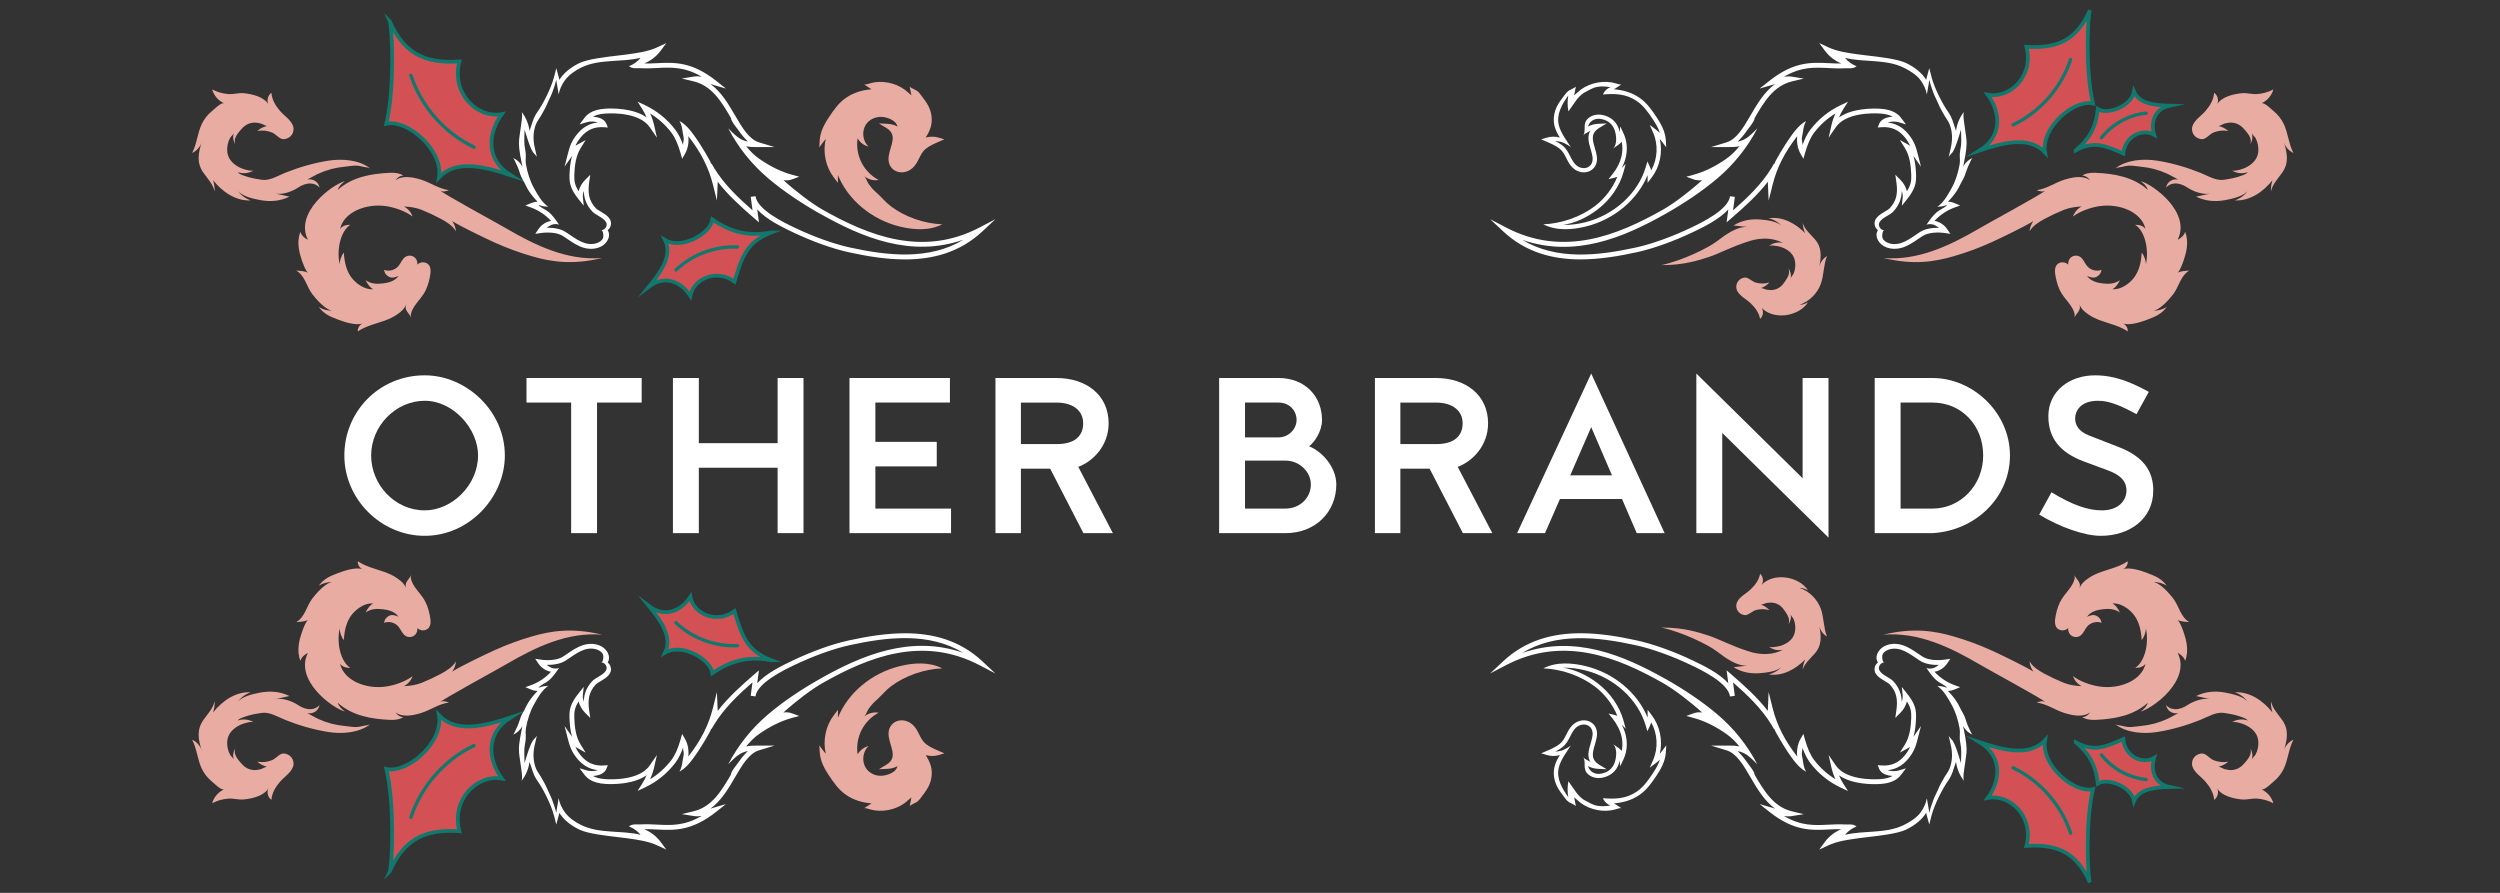 <?xml version="1.0" encoding="UTF-8"?>
<svg id="a" data-name="レイヤー 1" xmlns="http://www.w3.org/2000/svg" viewBox="0 0 336 120">
  <rect x="0" y="0" width="336" height="120" fill="#333333" stroke="none"/>
  <g>
    <path d="M67.851,61.214c0,5.609-4.77,10.8-10.77,10.8-5.85,0-10.8-4.891-10.8-10.8,0-5.88,4.65-10.77,10.8-10.77,5.58,0,10.77,4.77,10.77,10.77ZM49.882,61.214c0,3.93,3.18,7.38,7.199,7.38,3.689,0,7.17-3.42,7.17-7.38,0-3.6-3.33-7.35-7.17-7.35-3.87,0-7.199,3.359-7.199,7.35Z" fill="#fff" stroke-width="0"/>
    <path d="M80.241,54.104v17.549h-3.48v-17.549h-6v-3.301h15.479v3.301h-5.999Z" fill="#fff" stroke-width="0"/>
    <path d="M104.511,71.653v-8.79h-10.59v8.79h-3.48v-20.85h3.48v8.76h10.59v-8.76h3.479v20.85h-3.479Z" fill="#fff" stroke-width="0"/>
    <path d="M117.65,54.104v5.279h8.25v3.3h-8.25v5.67h10.17v3.3h-13.649v-20.85h13.499v3.301h-10.02Z" fill="#fff" stroke-width="0"/>
    <path d="M141.98,50.804c4.05,0,7.02,2.311,7.02,6.09,0,2.94-2.01,5.07-4.08,5.851l4.65,8.909h-3.96l-4.47-8.67h-3.93v8.67h-3.42v-20.85h8.189ZM137.211,59.684h4.859c2.28,0,3.51-1.02,3.51-2.79,0-1.649-1.29-2.789-3.6-2.789h-4.77v5.579Z" fill="#fff" stroke-width="0"/>
    <path d="M171.83,50.804c3.6,0,5.85,2.49,5.85,5.641,0,1.56-1.05,3.029-1.74,3.539,1.65.63,3.66,2.73,3.66,5.13,0,3.601-2.7,6.54-6.84,6.54h-8.909v-20.85h7.979ZM167.33,58.784h4.5c1.41,0,2.43-1.17,2.43-2.34s-.87-2.34-2.43-2.34h-4.5v4.68ZM167.33,68.354h5.43c1.98,0,3.42-1.47,3.42-3.24,0-1.68-1.5-3.21-3.42-3.21h-5.43v6.45Z" fill="#fff" stroke-width="0"/>
    <path d="M192.979,50.804c4.05,0,7.02,2.311,7.02,6.09,0,2.94-2.01,5.07-4.08,5.851l4.65,8.909h-3.96l-4.47-8.67h-3.93v8.67h-3.42v-20.85h8.189ZM188.21,59.684h4.859c2.28,0,3.51-1.02,3.51-2.79,0-1.649-1.29-2.789-3.6-2.789h-4.77v5.579Z" fill="#fff" stroke-width="0"/>
    <path d="M209.659,67.063l-2.01,4.59h-3.75l9.96-21.449,9.869,21.449h-3.75l-1.979-4.59h-8.34ZM213.859,57.404l-2.82,6.479h5.609l-2.789-6.479Z" fill="#fff" stroke-width="0"/>
    <path d="M242.269,50.804h3.48v21.449l-14.279-14.069v13.47h-3.48v-21.449l14.279,14.069v-13.47Z" fill="#fff" stroke-width="0"/>
    <path d="M259.729,50.804c5.399,0,10.409,4.62,10.409,10.41,0,5.64-4.62,10.109-10.409,10.439h-7.77v-20.85h7.77ZM255.439,68.354h4.29c3.75,0,6.81-3.12,6.81-7.14,0-4.08-2.94-7.109-6.81-7.109h-4.29v14.249Z" fill="#fff" stroke-width="0"/>
    <path d="M280.159,62.054c-3.181-1.17-4.86-3.06-4.86-6.12,0-3.359,2.82-5.489,6.27-5.489,2.67,0,4.86.93,7.23,2.22l-1.65,3c-2.37-1.29-3.779-1.8-5.189-1.8-2.46,0-3.061,1.5-3.061,2.37,0,.869.45,1.739,1.83,2.279l4.08,1.59c3.24,1.26,4.59,3.18,4.59,5.82,0,3.81-3.18,6.09-7.05,6.09-2.189,0-5.46-1.141-8.279-2.851l1.649-3c2.82,1.71,4.89,2.431,6.78,2.431,2.189,0,3.3-1.29,3.3-2.67,0-1.41-1.05-2.16-2.4-2.67l-3.239-1.2Z" fill="#fff" stroke-width="0"/>
  </g>
  <g>
    <g>
      <g>
        <g>
          <path d="M103.662,31.245c-3.361,1.295-3.959,3.349-4.947,6.597-2.414-1.751-5.501-.389-5.931,1.926-1.183-1.811-3.353-2.918-5.565-1.241,1.65-2.026,3.174-4.2,2.167-6.263,2.206,1.305,6.093-.823,6.36-2.768,2.788,1.901,5.102,2.23,7.915,1.749Z" fill="#d35054" stroke="#10786d" stroke-miterlimit="10" stroke-width=".5"/>
          <path d="M99.104,33.201c-3.016-.135-6.069,1.005-8.258,3.084" fill="none" stroke="#10786d" stroke-linecap="round" stroke-linejoin="round" stroke-width=".45"/>
        </g>
        <g>
          <path d="M52.383,2.866c1.832,4.085,4.431,5.731,9.366,5.391-1.132,4.197,2.325,7.693,5.7,7.076-1.852,2.55-2.234,6.081,1.199,8.221-3.615-1.196-7.366-2.142-9.653.299.632-3.682-4.283-7.869-7.069-7.223,1.142-4.783.801-12.763.458-13.764Z" fill="#d35054" stroke="#10786d" stroke-miterlimit="10" stroke-width=".5"/>
          <path d="M55.228,10.136c1.381,4.178,4.518,7.743,8.485,9.645" fill="none" stroke="#10786d" stroke-linecap="round" stroke-linejoin="round" stroke-width=".45"/>
        </g>
        <path d="M114.099,33.907c-2.241-.488-5.031-1.49-7.679-2.761-1.23-.59-3.42-1.641-4.647-2.999l.231,1.737-.646-.559c-1.788-1.546-3.51-3.099-4.899-4.901,0,.096-.003.198-.007.304l-.098,2.235-.541-2.17c-.564-2.261-1.624-4.355-3.301-6.493.092.839-.056,1.695-.446,2.372l-.384.666-.209-.74c-.345-1.221-.747-2.124-1.23-2.761-.786-1.035-1.764-1.918-2.868-2.59.236.513.419,1.051.544,1.607l.374,1.652-.958-1.398c-1.343-1.961-4.877-1.915-5.925-1.852-.826.048-1.362.228-1.723.436.746.028,1.548.288,1.818.962l.191.481-.516-.037c-1.271-.093-2.287.341-3.096,1.321-.354.428-.579.8-.745,1.182.091-.062.186-.12.282-.173l1.096-.605-.664,1.061c-.683,1.092-.82,2.433-.863,3.601-.031.826.052,1.395.58,2.21.142-.553.448-1.098.873-1.519l.688-.683-.138.959c-.194,1.346-.117,2.463.888,3.536.127.136.382.286.651.445.692.409,1.641.97,1.326,1.962-.07.218-.211.404-.391.537.094.14.16.304.182.48.047.367-.075.763-.342,1.112-.747.977-2.117,1.08-3.142.75-.783-.252-1.46-.714-2.116-1.161-.193-.132-.386-.263-.582-.39-.791-.509-2.111-.534-3.003-.4l-.728.109.411-.611c.451-.669,1.111-1.037,1.716-1.13-.733-.797-1.659-1.422-2.668-1.789l-.781-.284.767-.32c.278-.115.574-.179.873-.189-.446-.452-.853-.946-1.199-1.479-.307-.472-.505-.996-.795-1.475-.262-.432-.372-.867-.539-1.341-.102-.289-.223-.572-.361-.845-.078-.154-.278-.684-.438-.749.547.222,1.011.644,1.285,1.167-.187-1.032-.443-2.051-.459-3.11-.01-.7.161-1.394.233-2.087.042-.404.344-1.879.09-2.199.594.745.979,1.655,1.1,2.6.345-.937.471-1.724,1.076-2.57.649-.907,1.811-3.091,2.215-4.668l.304-1.189.323,1.184c.038.141.07.267.095.384.535-.875,1.45-1.653,2.677-2.248,1.123-.544,3.472-.817,5.189-1.016.421-.049.798-.092,1.097-.134l.181-.025c1.381-.19,2.809-.386,4.066-.975l1.16-.543-.762,1.03c-.566.765-1.345,1.356-2.215,1.712.579.016,1.146-.014,1.73-.042,2.288-.113,4.657-.234,7.961,2.386l1.298,1.029-1.59-.463c-.158-.046-.322-.099-.491-.155,1.466,1.074,2.431,2.726,3.314,4.237.963,1.648,1.872,3.204,3.224,3.611l2.071.631-2.194.003c-.608-.001-1.129.002-1.621-.119.56.677,1.073,1.208,1.819,1.727,1.451,1.008,2.911,1.716,4.338,2.105l.981.267-.954.351c-.398.146-.788.168-1.168.115,1.599,1.462,3.799,3.135,5.26,3.961,6.105,3.453,13.39,6.436,21.112,2.39l2.118-1.109-1.745,1.633c-3.055,2.858-6.7,3.775-10.412,3.775-2.533-.001-5.098-.427-7.526-.957ZM110.233,28.741c-2.411-1.363-4.908-3.008-7.018-4.802-2.188-1.86-4.018-4.143-5.341-6.693.798.791,1.49,1.588,2.652,1.784-.46-.447-.867-.926-1.232-1.457-.25-.364-1.057-1.287-1.057-1.722-1.242-2.125-2.526-4.323-5.023-4.92l-1.584-.379,1.608-.257c.362-.058.715-.044,1.057.007-2.307-1.346-4.088-1.258-5.958-1.163-.73.037-1.46.07-2.19.03-.558-.031-1.144.115-1.608-.274.605-.229,1.147-.621,1.556-1.122-2.595.633-5.508.11-7.952,1.296-.846.411-1.668.969-2.229,1.737-.386.529-.728,1.24-.826,1.889-.111-.655-.222-1.309-.332-1.964-.083.38-.183.719-.312,1.081-.087.243-.17.488-.26.73-.163.437-.41.85-.586,1.293-.24.605-.579,1.164-.897,1.729-.217.385-.489.686-.658,1.106-.406,1.008-.418,2.11-.176,3.16l.303,1.307c0-.144-.453-.552-.544-.695-.167-.262-.294-.558-.407-.844-.279-.707-.479-1.457-.716-2.179,0,.671-.074,1.37-.012,2.038.048.516.207,1.024.175,1.552-.024.39-.036.765.035,1.151.202,1.09.53,2.165,1.074,3.136.543.968,1.016,1.855,1.948,2.528-.112-.084-.524-.06-.674-.093-.236-.051-.461-.129-.689-.206.336.422.871.575,1.293.907.663.521,1.051,1.138,1.526,1.822-.145-.209-.772-.138-.967-.07-.246.087-.532.278-.749.423.878-.018,1.861.125,2.555.572.201.129.398.264.597.399.645.44,1.255.856,1.949,1.08.636.204,1.412.207,1.998-.146.267-.161.482-.364.523-.677.021-.159.001-.896-.291-.879.25-.015.49-.159.621-.373.459-.749-.487-1.281-1.012-1.591-.31-.183-.604-.357-.795-.561-.849-.908-1.12-1.849-1.147-2.775-.112.325-.148.638-.122.889l.117,1.104-.692-.868c-1.093-1.369-1.264-2.162-1.221-3.322.03-.794.101-1.665.343-2.507l-1.008,1.446.445-1.737c.253-.988.478-1.706,1.263-2.657.763-.923,1.678-1.433,2.78-1.545-.461-.163-1.099-.161-1.519-.03l-.951.286.605-.804c.268-.357.896-1.191,2.873-1.305.939-.055,3.723-.092,5.526,1.167-.167-.403-.369-.79-.605-1.159l-.608-.95,1.02.482c1.586.75,2.989,1.89,4.055,3.296.409.54.752,1.212,1.056,2.08-.062-.176.082-.616.078-.823-.006-.29-.083-.549-.127-.828-.091-.581-.138-1.089-.45-1.61,1.051.553,1.799,1.704,2.462,2.652.169.241,1.944,3.036,1.779,3.131l.081-.047c.136.222.252.42.35.603,1.32,2.153,3.168,3.931,5.147,5.667l-.241-1.811.643-.085c.246,1.826,3.818,3.54,5.188,4.197,2.58,1.238,5.317,2.222,7.511,2.7,5.024,1.094,10.641,1.749,15.248-1.054-7.062,2.469-13.647-.31-19.253-3.479Z" fill="#fff" stroke-width="0"/>
        <path d="M56.578,24.143c1.355.418,2.309,1.209,3.754,1.412-.372.143-.814.281-1.147.062.065.256,7.803,4.452,8.836,5.073,3.922,2.283,8.191,4.369,12.899,3.984-4.047.981-6.906.495-9.418-.231-1.756-.508-3.373-1.109-5.023-1.849-1.013-.454-4.467-2.107-5.712-2.883.296.399.478.883.518,1.378-.451-.763-1.242-1.253-2.023-1.673-.839-.451-1.703-.856-2.586-1.212-.758-.306-1.578-.41-2.393-.452.543.275.971.771,1.163,1.349-.935-.722-2.412-1.233-3.589-1.402-2.678-.384-5.649.811-6.153,3.074.285-.42.858-.583,1.392-.56-1.152.697-1.913,2.961-1.456,5.292.016-.447.243-1.21.579-1.549.051,1.127.281,2.281.92,3.211s1.913,1.828,3.033,1.695c-.439-.155-.879-.86-1.029-1.203.671.467,1.431.535,2.224.443.712-.083,1.674-.263,2.196-1.021-.454.197-.908.357-1.358.078-.161-.1-.328-.251-.433-.409-.036-.054-.166-.478-.177-.482.674.254,1.497.038,1.96-.514.335-.4.5-.957.94-1.238.338-.216.804-.212,1.138.011.334.222.517.65.448,1.046.283-.29.74-.397,1.122-.263.87.306.694,1.33.547,2.044-.146.71-.393,1.486-.782,2.103-.451.716-1.07,1.29-1.476,2.054-.202.38-.379.84-.192,1.228-.293-.658-1.041-1.048-.697-1.845-.271.627-.599.912-1.14,1.306-.574.418-1.234.707-1.902.939-1.182.411-2.436.693-3.466,1.404-.048-.454.242-.923.671-1.082-.909.338-2.488-.186-3.338-.512-1.079-.414-1.841-.719-2.588-1.691.572.353,1.254.523,1.924.48-.91.058-2.317-1.58-2.797-2.215-.768-1.015-.957-2.446-2.142-3.162.453.033,1.245.076,1.625.326-.354-.179-.791-1.433-.913-1.81-.246-.76-.734-2.261-.161-3.721.169.559.625.869,1.014,1.078-1.848-3.635,3.216-7.42,4.976-7.894-.442.323-.819.681-.974,1.181,1.971-1.765,4.557-2.187,7.023-2.298.82-.037,1.375.106,1.792.35-.507.077-.763.265-1.067.678.907-.718,2.306-.458,3.436-.11Z" fill="#e8aca2" stroke-width="0"/>
        <path d="M36.753,23.912c-.532.202-1.076.332-1.604.247-.542-.087-1.106-.172-1.635-.321-.251-.071-1.475-.409-1.531-.698.695.25,1.514.154,2.145-.252-.266.17-1.046-.061-1.317-.141-.469-.138-.91-.366-1.291-.666-.866-.682-1.132-1.548-.921-2.643.058-.304.162-.601.311-.875.115-.211.446-.472.511-.677-.158.498-.085,1.058.193,1.491-.123-.306-.071-.663.066-.969s.354-.571.568-.831c.503-.614,1.02-1.032,1.83-1.093.333-.025.665.033.983.118.187.05.689.359.857.323-.495.106-.964.344-1.343.682.671-.127,1.371-.047,1.994.206.476.193.992.87,1.468.891.432.019.874-.187,1.14-.531.266-.345.349-.818.214-1.222-.278-.833-1.19-1.383-1.743-2.025-.6-.696-1.102-1.512-1.171-2.453-.488.35-.666,1.065-.394,1.584-.554-1.059-2.28-1.436-3.347-1.53-.679-.06-1.358.166-2.05.115-.755-.056-1.501-.265-2.169-.622.224.824.838,1.532,1.622,1.87-.416-.179-1.352.802-1.643,1.036-.571.46-1.045,1.05-1.364,1.71-.602,1.248-.661,2.698-1.311,3.923.606-.271,1.087-.811,1.282-1.438-.462,1.484-.701,2.777.24,4.104.571.804,1.304,1.551,1.498,2.521.025-.519-.046-1.041-.209-1.531,1.216,1.533,3.006,2.826,5.078,2.721-.734-.241-1.378-.727-1.805-1.362.544.81,2.18,1.154,3.073,1.319,1.337.247,2.672.158,3.921-.465-.643-.139-1.286-.277-1.929-.417.99.214,2.332-.283,3.138-.826.472-.317,1.085-.557,1.662-.523.234.014.473.069.682.178.128.067.481.273.503.436-.05-.376-.266-.727-.58-.94s-.72-.285-1.088-.192c.147-.082.295-.164.442-.245.246-.136.491-.273.742-.399.127-.064.256-.126.385-.184,1.081-.49,2.244-.796,3.426-.904.512-.047,1.083-.158,1.593-.153.337.003.69.101,1.018.173.236.052.712.081.902.229-1.55-1.207-3.83-1.358-5.702-1.061-1.948.309-3.906.883-5.739,1.614-.502.2-1.045.488-1.601.698Z" fill="#e8aca2" stroke-width="0"/>
        <path d="M121.589,12.044c.32.236.59.525.904.773-.08-.401-.16-.802-.24-1.203.022.143.808.464.949.563.215.151.355.302.505.509.377.521.817,1.041,1.098,1.619.42.863.531,1.808.314,2.661-.139.55-.406,1.054-.708,1.519.579-.155,1.207-.155,1.781.02l.732.223-.707.305c-.611.263-1.243.536-1.758.936-.445.345-.67.795-.908,1.272-.161.322-.327.654-.568.974-.712.944-1.745,1.098-2.452.833-.635-.239-1.255-.903-1.089-2.052.055-.379.165-.754.271-1.116.326-1.107.584-1.982-.635-2.714l-.964-.58,1.142.056c.529.026.981.147,1.365.367-.039-.131-.089-.262-.159-.375-.363-.583-1.362-.904-2.023-.925-.792-.025-1.607.351-2.051,1.017-.601.902-.45,2.23.339,2.974-.614-.149-1.158-.563-1.466-1.114-.165,1.103.021,2.256.524,3.252s1.321,1.829,2.306,2.351c-.688.127-1.429-.074-1.958-.532.254.22.427.807.635,1.097.269.375.578.739.929,1.04.704.604,1.27,1.35,2.021,1.92,1.888,1.433,4.495,2.349,6.919,2.433-1.729.903-3.863.754-5.718.298-3.792-.931-6.95-3.591-8.298-6.909-.004.056-.006.112-.006.168l.002.874-.535-.7c-1.125-1.471-1.516-3.42-1.101-5.209-.096.109-.189.222-.276.339l-.595.792.061-.969c.076-1.199.699-2.272,1.233-3.072.606-.908,1.293-1.936,2.345-2.647.999-.675,2.182-1.021,3.385-1.111-.339-.22-.679-.441-1.018-.661.107.07.455-.026.812-.136,1.534-.472,3.418-.076,4.657.84Z" fill="#e8aca2" stroke-width="0"/>
      </g>
      <g>
        <path d="M212.433,34.864c-3.712,0-7.357-.917-10.412-3.775l-1.745-1.633,2.118,1.109c7.722,4.046,15.007,1.063,21.112-2.39,1.462-.826,3.662-2.498,5.26-3.961-.381.053-.771.031-1.168-.115l-.954-.351.981-.267c1.427-.388,2.887-1.096,4.338-2.105.746-.519,1.259-1.05,1.819-1.727-.491.121-1.013.118-1.621.119l-2.194-.003,2.071-.631c1.351-.407,2.261-1.963,3.224-3.611.882-1.51,1.847-3.163,3.314-4.237-.169.056-.333.109-.491.155l-1.59.463,1.298-1.029c3.304-2.619,5.674-2.499,7.961-2.386.583.029,1.151.058,1.73.042-.87-.356-1.649-.947-2.215-1.712l-.762-1.03,1.16.543c1.256.588,2.685.785,4.066.975l.181.025c.299.041.676.085,1.097.134,1.716.2,4.066.472,5.189,1.016,1.227.595,2.142,1.374,2.677,2.248.025-.117.057-.243.095-.384l.323-1.184.304,1.189c.403,1.577,1.565,3.761,2.215,4.668.605.845.731,1.633,1.076,2.57.121-.945.506-1.855,1.1-2.6-.255.319.048,1.795.09,2.199.072.694.243,1.387.233,2.087-.016,1.06-.272,2.078-.459,3.11.274-.523.738-.945,1.285-1.167-.161.065-.361.596-.438.749-.138.274-.259.556-.361.845-.168.475-.277.91-.539,1.341-.291.478-.489,1.002-.795,1.475-.346.533-.753,1.026-1.199,1.479.298.01.595.073.873.189l.767.32-.781.284c-1.008.367-1.934.992-2.668,1.789.604.092,1.265.46,1.716,1.13l.411.611-.728-.109c-.891-.134-2.212-.109-3.003.4-.196.127-.389.258-.582.39-.655.446-1.333.909-2.116,1.161-1.025.33-2.395.227-3.142-.75-.267-.35-.389-.745-.342-1.112.022-.176.087-.34.182-.48-.18-.133-.321-.319-.391-.537-.315-.992.633-1.553,1.326-1.962.269-.159.524-.309.651-.445,1.005-1.073,1.082-2.19.888-3.536l-.138-.959.688.683c.425.422.73.966.873,1.519.528-.815.611-1.384.58-2.21-.043-1.168-.18-2.509-.863-3.601l-.664-1.061,1.096.605c.096.053.191.111.282.173-.167-.382-.391-.754-.745-1.182-.809-.98-1.825-1.414-3.096-1.321l-.516.037.191-.481c.269-.674,1.072-.934,1.818-.962-.36-.208-.897-.388-1.723-.436-1.048-.062-4.581-.108-5.925,1.852l-.958,1.398.374-1.652c.125-.557.308-1.094.544-1.607-1.104.673-2.082,1.555-2.868,2.59-.483.637-.885,1.54-1.23,2.761l-.209.74-.384-.666c-.39-.678-.538-1.534-.446-2.372-1.676,2.139-2.737,4.232-3.301,6.493l-.541,2.17-.098-2.235c-.004-.106-.007-.208-.007-.304-1.389,1.802-3.11,3.355-4.899,4.901l-.646.559.231-1.737c-1.227,1.358-3.417,2.409-4.647,2.999-2.648,1.27-5.438,2.272-7.679,2.761-2.428.529-4.993.956-7.526.957ZM204.572,32.22c4.607,2.802,10.224,2.148,15.248,1.054,2.194-.478,4.932-1.462,7.511-2.7,1.371-.657,4.942-2.371,5.188-4.197l.643.085-.241,1.811c1.978-1.736,3.827-3.514,5.147-5.667.098-.183.215-.381.35-.603l.081.047c-.165-.095,1.611-2.89,1.779-3.131.663-.948,1.411-2.099,2.462-2.652-.312.521-.359,1.029-.45,1.61-.044.279-.121.538-.127.828-.004.207.139.647.078.823.304-.868.647-1.54,1.056-2.08,1.067-1.405,2.469-2.545,4.055-3.296l1.02-.482-.608.95c-.236.369-.438.756-.605,1.159,1.803-1.26,4.586-1.222,5.526-1.167,1.978.115,2.605.949,2.873,1.305l.605.804-.951-.286c-.421-.131-1.058-.134-1.519.03,1.103.112,2.018.622,2.78,1.545.785.951,1.01,1.669,1.263,2.657l.445,1.737-1.008-1.446c.242.842.313,1.713.343,2.507.043,1.16-.128,1.953-1.221,3.322l-.692.868.117-1.104c.027-.251-.009-.564-.122-.889-.027.925-.298,1.867-1.147,2.775-.191.204-.484.377-.795.561-.525.31-1.471.842-1.012,1.591.131.214.37.358.621.373-.291-.018-.311.72-.291.879.041.313.256.516.523.677.586.353,1.362.35,1.998.146.694-.224,1.304-.64,1.949-1.08.198-.135.396-.27.597-.399.694-.447,1.677-.59,2.555-.572-.218-.145-.503-.336-.749-.423-.194-.069-.821-.139-.967.07.476-.684.864-1.301,1.526-1.822.422-.332.957-.485,1.293-.907-.228.076-.453.154-.689.206-.15.033-.563.009-.674.093.932-.673,1.405-1.559,1.948-2.528.544-.97.872-2.046,1.074-3.136.072-.386.059-.762.035-1.151-.032-.528.127-1.036.175-1.552.062-.668-.012-1.367-.012-2.038-.237.722-.437,1.472-.716,2.179-.113.286-.24.582-.407.844-.091.142-.544.55-.544.695l.303-1.307c.241-1.05.23-2.152-.176-3.16-.169-.42-.442-.721-.658-1.106-.318-.565-.657-1.124-.897-1.729-.176-.443-.423-.856-.586-1.293-.09-.242-.173-.487-.26-.73-.129-.363-.229-.702-.312-1.081-.111.655-.222,1.309-.332,1.964-.098-.649-.44-1.36-.826-1.889-.561-.768-1.454-1.314-2.3-1.725-2.445-1.186-5.286-.675-7.881-1.307.409.501.952.892,1.556,1.122-.464.389-1.05.243-1.608.274-.73.04-1.461.007-2.19-.03-1.87-.096-3.651-.184-5.958,1.163.342-.051.695-.065,1.057-.007l1.608.257-1.584.379c-2.498.597-3.782,2.795-5.023,4.92,0,.435-.808,1.358-1.057,1.722-.365.531-.772,1.009-1.232,1.457,1.162-.196,1.854-.994,2.652-1.784-1.323,2.55-3.153,4.833-5.341,6.693-2.11,1.794-4.606,3.439-7.018,4.802-5.606,3.169-12.191,5.949-19.253,3.479Z" fill="#fff" stroke-width="0"/>
        <g>
          <path d="M278.976,20.212c2.468-1.326,3.982-.637,6.398.426.191-2.312,2.559-3.442,4.142-2.522-.469-1.616-.022-3.457,2.089-3.911-2.031-.053-4.086-.257-4.793-1.896-.348,1.963-3.574,3.176-4.856,2.348-.292,2.608-1.271,4.14-2.98,5.555Z" fill="#d35054" stroke="#10786d" stroke-miterlimit="10" stroke-width=".5"/>
          <path d="M282.44,18.515c1.449-1.848,3.669-3.07,6.005-3.308" fill="none" stroke="#10786d" stroke-linecap="round" stroke-linejoin="round" stroke-width=".45"/>
        </g>
        <path d="M277.48,24.143c-1.355.418-2.309,1.209-3.754,1.412.372.143.814.281,1.147.062-.065.256-7.803,4.452-8.836,5.073-3.922,2.283-8.191,4.369-12.899,3.984,4.047.981,6.906.495,9.418-.231,1.756-.508,3.373-1.109,5.023-1.849,1.013-.454,4.467-2.107,5.712-2.883-.296.399-.478.883-.518,1.378.451-.763,1.242-1.253,2.023-1.673.839-.451,1.703-.856,2.586-1.212.758-.306,1.578-.41,2.393-.452-.543.275-.971.771-1.163,1.349.935-.722,2.412-1.233,3.589-1.402,2.678-.384,5.649.811,6.153,3.074-.285-.42-.858-.583-1.392-.56,1.152.697,1.913,2.961,1.456,5.292-.016-.447-.243-1.21-.579-1.549-.051,1.127-.281,2.281-.92,3.211-.638.93-1.913,1.828-3.033,1.695.439-.155.879-.86,1.029-1.203-.671.467-1.431.535-2.224.443-.712-.083-1.674-.263-2.196-1.021.454.197.908.357,1.358.078.161-.1.328-.251.433-.409.036-.054.166-.478.177-.482-.674.254-1.497.038-1.96-.514-.335-.4-.5-.957-.94-1.238-.338-.216-.804-.212-1.138.011-.334.222-.517.65-.448,1.046-.283-.29-.74-.397-1.122-.263-.87.306-.694,1.33-.547,2.044.146.71.393,1.486.782,2.103.451.716,1.07,1.29,1.476,2.054.202.38.379.84.192,1.228.293-.658,1.041-1.048.697-1.845.271.627.599.912,1.14,1.306.574.418,1.234.707,1.902.939,1.182.411,2.436.693,3.466,1.404.048-.454-.242-.923-.671-1.082.909.338,2.488-.186,3.338-.512,1.079-.414,1.841-.719,2.588-1.691-.572.353-1.254.523-1.924.48.91.058,2.317-1.58,2.797-2.215.768-1.015.957-2.446,2.142-3.162-.453.033-1.245.076-1.625.326.354-.179.791-1.433.913-1.81.246-.76.734-2.261.161-3.721-.169.559-.625.869-1.014,1.078,1.848-3.635-3.216-7.42-4.976-7.894.442.323.819.681.974,1.181-1.971-1.765-4.557-2.187-7.023-2.298-.82-.037-1.375.106-1.792.35.507.077.763.265,1.067.678-.907-.718-2.306-.458-3.436-.11Z" fill="#e8aca2" stroke-width="0"/>
        <g>
          <path d="M280.884,1.375c-1.669,3.721-4.037,5.221-8.532,4.911,1.031,3.823-2.118,7.008-5.192,6.446,1.687,2.323,2.035,5.539-1.092,7.489,3.293-1.089,6.71-1.952,8.794.272-.576-3.354,3.902-7.169,6.44-6.58-1.041-4.357-.73-11.627-.418-12.538Z" fill="#d35054" stroke="#10786d" stroke-miterlimit="10" stroke-width=".5"/>
          <path d="M278.292,7.997c-1.258,3.806-4.116,7.054-7.73,8.786" fill="none" stroke="#10786d" stroke-linecap="round" stroke-linejoin="round" stroke-width=".45"/>
        </g>
        <path d="M297.305,23.912c.532.202,1.076.332,1.604.247.542-.087,1.106-.172,1.635-.321.251-.071,1.475-.409,1.531-.698-.695.25-1.514.154-2.145-.252.266.17,1.046-.061,1.317-.141.469-.138.91-.366,1.291-.666.866-.682,1.132-1.548.921-2.643-.058-.304-.162-.601-.311-.875-.115-.211-.446-.472-.511-.677.158.498.085,1.058-.193,1.491.123-.306.071-.663-.066-.969-.138-.306-.354-.571-.568-.831-.503-.614-1.02-1.032-1.83-1.093-.333-.025-.665.033-.983.118-.187.05-.689.359-.857.323.495.106.964.344,1.343.682-.671-.127-1.371-.047-1.994.206-.476.193-.992.87-1.468.891-.432.019-.874-.187-1.14-.531-.266-.345-.349-.818-.214-1.222.278-.833,1.19-1.383,1.743-2.025.6-.696,1.102-1.512,1.171-2.453.488.35.666,1.065.394,1.584.554-1.059,2.28-1.436,3.347-1.53.679-.06,1.358.166,2.05.115.755-.056,1.501-.265,2.169-.622-.224.824-.838,1.532-1.622,1.87.416-.179,1.352.802,1.643,1.036.571.46,1.045,1.05,1.364,1.71.602,1.248.661,2.698,1.311,3.923-.606-.271-1.087-.811-1.282-1.438.462,1.484.701,2.777-.24,4.104-.571.804-1.304,1.551-1.498,2.521-.025-.519.046-1.041.209-1.531-1.216,1.533-3.006,2.826-5.078,2.721.734-.241,1.378-.727,1.805-1.362-.544.81-2.18,1.154-3.073,1.319-1.337.247-2.672.158-3.921-.465.643-.139,1.286-.277,1.929-.417-.99.214-2.332-.283-3.138-.826-.472-.317-1.085-.557-1.662-.523-.234.014-.473.069-.682.178-.128.067-.481.273-.503.436.05-.376.266-.727.58-.94s.72-.285,1.088-.192c-.147-.082-.295-.164-.442-.245-.246-.136-.491-.273-.742-.399-.127-.064-.256-.126-.385-.184-1.081-.49-2.244-.796-3.426-.904-.512-.047-1.083-.158-1.593-.153-.337.003-.69.101-1.018.173-.236.052-.712.081-.902.229,1.55-1.207,3.83-1.358,5.702-1.061,1.948.309,3.906.883,5.739,1.614.502.2,1.045.488,1.601.698Z" fill="#e8aca2" stroke-width="0"/>
        <path d="M235.191,32.379c1.493-.458,3.119-.433,4.457.271-.661-.162-1.402.005-1.942.437.227-.182.964-.045,1.221.002.443.081.869.248,1.248.487.859.542,1.186,1.31,1.099,2.334-.024.284-.091.566-.201.832-.085.204-.364.475-.403.67.096-.472-.024-.978-.321-1.348.143.268.129.601.032.894-.097.294-.269.557-.44.817-.402.611-.836,1.044-1.572,1.178-.303.055-.613.034-.912-.014-.176-.028-.666-.263-.816-.214.444-.144.851-.408,1.165-.754-.602.181-1.252.175-1.847.003-.455-.131-.993-.701-1.431-.675-.398.024-.783.255-.994.597-.211.341-.241.783-.078,1.141.335.737,1.223,1.153,1.792,1.688.616.58,1.155,1.279,1.309,2.135.413-.368.508-1.04.209-1.489,1.588,1.688,4.986,1.186,6.24-.744-.351.208-.753.328-1.157.347,1.312-.452,2.405-1.528,2.872-2.828.432-1.202.347-2.536.824-3.722-.529.307-.918.848-1.037,1.442.28-1.405.375-2.613-.615-3.738-.6-.682-1.344-1.296-1.616-2.166.027.478.143.95.339,1.383-1.262-1.288-3.027-2.301-4.916-2.005.696.15,1.333.534,1.785,1.075-.577-.69-2.109-.848-2.944-.913-1.249-.098-2.464.112-3.549.804.603.065,1.205.131,1.808.196-1.488-.019-2.905,1.056-4.117,1.974-1.066.808-4.487,2.531-7.407,3.16,3.068.009,5.045-.663,6.315-1.069,1.454-.465,3.127-1.426,5.6-2.185Z" fill="#e8aca2" stroke-width="0"/>
        <path d="M217.126,11.204c.357.11.705.206.812.136-.339.22-.679.441-1.018.661,1.204.089,2.386.436,3.385,1.111,1.051.711,1.739,1.739,2.345,2.647.534.8,1.158,1.873,1.233,3.072l.061.969-.595-.792c-.088-.117-.18-.23-.276-.339.415,1.79.024,3.738-1.101,5.209l-.535.7.002-.874c-0-.056-.002-.112-.006-.168-1.348,3.318-4.506,5.978-8.298,6.909-1.855.456-3.989.605-5.718-.298,2.425-.084,5.031-1,6.919-2.433,1.342-1.018,2.433-2.453,3.026-3.95-.112.047-.229.085-.347.113l-.833.201.523-.65c.63-.784,1.06-1.652,1.243-2.51.13-.615.133-1.245.014-1.865-.282.353-.831.641-1.205.929.658-.506.478-1.889.236-2.539-.287-.77-.888-1.266-1.737-1.435-.714-.147-1.323.086-1.663.626-.07.113-.12.244-.159.375.384-.22.836-.341,1.365-.367l1.142-.056-.964.58c-1.218.732-.961,1.607-.635,2.714.107.362.217.737.271,1.116.166,1.149-.454,1.813-1.089,2.052-.707.265-1.739.111-2.452-.833-.241-.319-.407-.652-.568-.974-.238-.476-.463-.927-.908-1.272-.515-.4-1.147-.672-1.758-.936l-.707-.305.732-.223c.574-.175,1.202-.175,1.781-.02-.302-.466-.568-.97-.708-1.519-.217-.853-.106-1.799.314-2.661.28-.578.72-1.098,1.098-1.619.15-.207.291-.359.505-.509.141-.099.927-.42.949-.563-.08.401-.16.802-.24,1.203.314-.248.584-.537.904-.773,1.239-.916,3.122-1.312,4.657-.84ZM215.529,12.5c.195-.357.529-.643.924-.782-.649-.103-1.156-.15-1.798-.035-.722.129-1.19.524-1.822.812-.376.277-.696.591-.951.933-.379.505-.711,1.04-1.084,1.549-.14-.706-.145-1.435-.017-2.14-.83,1.144-1.642,2.535-1.27,4.003.27,1.063,1.06,2.077,1.651,3-.123-.211-.884-.586-1.122-.685-.31-.129-.688-.179-1.024-.208.33.166.652.355.948.584.551.427.816.958,1.073,1.471.156.312.304.607.513.885.525.696,1.26.819,1.754.633.556-.209.828-.752.726-1.454-.049-.341-.154-.696-.255-1.04-.245-.834-.515-1.751.02-2.559-.229.346-.788.37-.997.758.393-.727-.097-1.544.539-2.21.517-.541,1.291-.708,2.033-.563,1.051.209,1.825.85,2.181,1.805.036.096.09.28.137.508l.077-.78.457.99c.422.915.531,2.002.306,3.06-.111.52-.303,1.042-.568,1.548l.539-.555-.3,1.097c-.523,1.911-1.796,3.746-3.492,5.033-1.466,1.112-2.997,1.802-4.634,2.081.984.001,1.965-.114,2.909-.346,3.944-.968,7.166-3.893,8.208-7.45l.221-.754.333.722c.072.155.13.316.175.481.863-1.539.973-3.463.251-5.093l-.447-1.01.9.68c.164.124.322.256.472.395-.226-.682-.602-1.302-.94-1.808-.577-.863-1.23-1.841-2.185-2.486-1.416-.957-2.896-1.018-4.532-.873.026-.069.056-.136.092-.201Z" fill="#fff" stroke-width="0"/>
      </g>
    </g>
    <g>
      <g>
        <g>
          <path d="M103.662,88.731c-3.361-1.295-3.959-3.349-4.947-6.597-2.414,1.751-5.501.389-5.931-1.926-1.183,1.811-3.353,2.918-5.565,1.241,1.65,2.026,3.174,4.2,2.167,6.263,2.206-1.305,6.093.823,6.36,2.768,2.788-1.901,5.102-2.23,7.915-1.749Z" fill="#d35054" stroke="#10786d" stroke-miterlimit="10" stroke-width=".5"/>
          <path d="M99.104,86.775c-3.016.135-6.069-1.005-8.258-3.084" fill="none" stroke="#10786d" stroke-linecap="round" stroke-linejoin="round" stroke-width=".45"/>
        </g>
        <g>
          <path d="M52.383,117.11c1.832-4.085,4.431-5.731,9.366-5.391-1.132-4.197,2.325-7.693,5.7-7.076-1.852-2.55-2.234-6.081,1.199-8.221-3.615,1.196-7.366,2.142-9.653-.299.632,3.682-4.283,7.869-7.069,7.223,1.142,4.783.801,12.763.458,13.764Z" fill="#d35054" stroke="#10786d" stroke-miterlimit="10" stroke-width=".5"/>
          <path d="M55.228,109.84c1.381-4.178,4.518-7.743,8.485-9.645" fill="none" stroke="#10786d" stroke-linecap="round" stroke-linejoin="round" stroke-width=".45"/>
        </g>
        <path d="M121.625,85.111c3.712,0,7.357.917,10.412,3.775l1.745,1.633-2.118-1.109c-7.722-4.046-15.007-1.063-21.112,2.39-1.462.826-3.662,2.498-5.26,3.961.381-.053.771-.031,1.168.115l.954.351-.981.267c-1.427.388-2.887,1.096-4.338,2.105-.746.519-1.259,1.05-1.819,1.727.491-.121,1.013-.118,1.621-.119l2.194.003-2.071.631c-1.351.407-2.261,1.963-3.224,3.611-.882,1.51-1.847,3.163-3.314,4.237.169-.056.333-.109.491-.155l1.59-.463-1.298,1.029c-3.304,2.619-5.674,2.499-7.961,2.386-.583-.029-1.151-.058-1.73-.042.87.356,1.649.947,2.215,1.712l.762,1.03-1.16-.543c-1.256-.588-2.685-.785-4.066-.975l-.181-.025c-.299-.041-.676-.085-1.097-.134-1.716-.2-4.066-.472-5.189-1.016-1.227-.595-2.142-1.374-2.677-2.248-.025.117-.057.243-.095.384l-.323,1.184-.304-1.189c-.403-1.577-1.565-3.761-2.215-4.668-.605-.845-.731-1.633-1.076-2.57-.121.945-.506,1.855-1.1,2.6.255-.319-.048-1.795-.09-2.199-.072-.694-.243-1.387-.233-2.087.016-1.06.272-2.078.459-3.11-.274.523-.738.945-1.285,1.167.161-.065.361-.596.438-.749.138-.274.259-.556.361-.845.168-.475.277-.91.539-1.341.291-.478.489-1.002.795-1.475.346-.533.753-1.026,1.199-1.479-.298-.01-.595-.073-.873-.189l-.767-.32.781-.284c1.008-.367,1.934-.992,2.668-1.789-.604-.092-1.265-.46-1.716-1.13l-.411-.611.728.109c.891.134,2.212.109,3.003-.4.196-.127.389-.258.582-.39.655-.446,1.333-.909,2.116-1.161,1.025-.33,2.395-.227,3.142.75.267.35.389.745.342,1.112-.022.176-.087.34-.182.48.18.133.321.319.391.537.315.992-.633,1.553-1.326,1.962-.269.159-.524.309-.651.445-1.005,1.073-1.082,2.19-.888,3.536l.138.959-.688-.683c-.425-.422-.73-.966-.873-1.519-.528.815-.611,1.384-.58,2.21.043,1.168.18,2.509.863,3.601l.664,1.061-1.096-.605c-.096-.053-.191-.111-.282-.173.167.382.391.754.745,1.182.809.98,1.825,1.414,3.096,1.321l.516-.037-.191.481c-.269.674-1.072.934-1.818.962.36.208.897.388,1.723.436,1.048.062,4.581.108,5.925-1.852l.958-1.398-.374,1.652c-.125.557-.308,1.094-.544,1.607,1.104-.673,2.082-1.555,2.868-2.59.483-.637.885-1.54,1.23-2.761l.209-.74.384.666c.39.678.538,1.534.446,2.372,1.676-2.139,2.737-4.232,3.301-6.493l.541-2.17.098,2.235c.004.106.007.208.007.304,1.389-1.802,3.11-3.355,4.899-4.901l.646-.559-.231,1.737c1.227-1.358,3.417-2.409,4.647-2.999,2.648-1.27,5.438-2.272,7.679-2.761,2.428-.529,4.993-.956,7.526-.957ZM129.486,87.755c-4.607-2.802-10.224-2.148-15.248-1.054-2.194.478-4.932,1.462-7.511,2.7-1.371.657-4.942,2.371-5.188,4.197l-.643-.085.241-1.811c-1.978,1.736-3.827,3.514-5.147,5.667-.098.183-.215.381-.35.603l-.081-.047c.165.095-1.611,2.89-1.779,3.131-.663.948-1.411,2.099-2.462,2.652.312-.521.359-1.029.45-1.61.044-.279.121-.538.127-.828.004-.207-.139-.647-.078-.823-.304.868-.647,1.54-1.056,2.08-1.067,1.405-2.469,2.545-4.055,3.296l-1.02.482.608-.95c.236-.369.438-.756.605-1.159-1.803,1.26-4.586,1.222-5.526,1.167-1.978-.115-2.605-.949-2.873-1.305l-.605-.804.951.286c.421.131,1.058.134,1.519-.03-1.103-.112-2.018-.622-2.78-1.545-.785-.951-1.01-1.669-1.263-2.657l-.445-1.737,1.008,1.446c-.242-.842-.313-1.713-.343-2.507-.043-1.16.128-1.953,1.221-3.322l.692-.868-.117,1.104c-.027.251.009.564.122.889.027-.925.298-1.867,1.147-2.775.191-.204.484-.377.795-.561.525-.31,1.471-.842,1.012-1.591-.131-.214-.37-.358-.621-.373.291.018.311-.72.291-.879-.041-.313-.256-.516-.523-.677-.586-.353-1.362-.35-1.998-.146-.694.224-1.304.64-1.949,1.08-.198.135-.396.27-.597.399-.694.447-1.677.59-2.555.572.218.145.503.336.749.423.194.069.821.139.967-.07-.476.684-.864,1.301-1.526,1.822-.422.332-.957.485-1.293.907.228-.076.453-.154.689-.206.15-.033.563-.009.674-.093-.932.673-1.405,1.559-1.948,2.528-.544.97-.872,2.046-1.074,3.136-.072.386-.059.762-.035,1.151.032.528-.127,1.036-.175,1.552-.062.668.012,1.367.012,2.038.237-.722.437-1.472.716-2.179.113-.286.24-.582.407-.844.091-.142.544-.55.544-.695l-.303,1.307c-.241,1.05-.23,2.152.176,3.16.169.42.442.721.658,1.106.318.565.657,1.124.897,1.729.176.443.423.856.586,1.293.09.242.173.487.26.73.129.363.229.702.312,1.081.111-.655.222-1.309.332-1.964.098.649.44,1.36.826,1.889.561.768,1.383,1.326,2.229,1.737,2.445,1.186,5.357.663,7.952,1.296-.409-.501-.952-.892-1.556-1.122.464-.389,1.05-.243,1.608-.274.73-.04,1.461-.007,2.19.03,1.87.096,3.651.184,5.958-1.163-.342.051-.695.065-1.057.007l-1.608-.257,1.584-.379c2.498-.597,3.782-2.795,5.023-4.92,0-.435.808-1.358,1.057-1.722.365-.531.772-1.009,1.232-1.457-1.162.196-1.854.994-2.652,1.784,1.323-2.55,3.153-4.833,5.341-6.693,2.11-1.794,4.606-3.439,7.018-4.802,5.606-3.169,12.191-5.949,19.253-3.479Z" fill="#fff" stroke-width="0"/>
        <path d="M56.578,95.832c1.355-.418,2.309-1.209,3.754-1.412-.372-.143-.814-.281-1.147-.062.065-.256,7.803-4.452,8.836-5.073,3.922-2.283,8.191-4.369,12.899-3.984-4.047-.981-6.906-.495-9.418.231-1.756.508-3.373,1.109-5.023,1.849-1.013.454-4.467,2.107-5.712,2.883.296-.399.478-.883.518-1.378-.451.763-1.242,1.253-2.023,1.673-.839.451-1.703.856-2.586,1.212-.758.306-1.578.41-2.393.452.543-.275.971-.771,1.163-1.349-.935.722-2.412,1.233-3.589,1.402-2.678.384-5.649-.811-6.153-3.074.285.42.858.583,1.392.56-1.152-.697-1.913-2.961-1.456-5.292.016.447.243,1.21.579,1.549.051-1.127.281-2.281.92-3.211s1.913-1.828,3.033-1.695c-.439.155-.879.86-1.029,1.203.671-.467,1.431-.535,2.224-.443.712.083,1.674.263,2.196,1.021-.454-.197-.908-.357-1.358-.078-.161.1-.328.251-.433.409-.036.054-.166.478-.177.482.674-.254,1.497-.038,1.96.514.335.4.5.957.94,1.238.338.216.804.212,1.138-.011.334-.222.517-.65.448-1.046.283.29.74.397,1.122.263.87-.306.694-1.33.547-2.044-.146-.71-.393-1.486-.782-2.103-.451-.716-1.07-1.29-1.476-2.054-.202-.38-.379-.84-.192-1.228-.293.658-1.041,1.048-.697,1.845-.271-.627-.599-.912-1.14-1.306-.574-.418-1.234-.707-1.902-.939-1.182-.411-2.436-.693-3.466-1.404-.048.454.242.923.671,1.082-.909-.338-2.488.186-3.338.512-1.079.414-1.841.719-2.588,1.691.572-.353,1.254-.523,1.924-.48-.91-.058-2.317,1.58-2.797,2.215-.768,1.015-.957,2.446-2.142,3.162.453-.033,1.245-.076,1.625-.326-.354.179-.791,1.433-.913,1.81-.246.76-.734,2.261-.161,3.721.169-.559.625-.869,1.014-1.078-1.848,3.635,3.216,7.42,4.976,7.894-.442-.323-.819-.681-.974-1.181,1.971,1.765,4.557,2.187,7.023,2.298.82.037,1.375-.106,1.792-.35-.507-.077-.763-.265-1.067-.678.907.718,2.306.458,3.436.11Z" fill="#e8aca2" stroke-width="0"/>
        <path d="M36.753,96.063c-.532-.202-1.076-.332-1.604-.247-.542.087-1.106.172-1.635.321-.251.071-1.475.409-1.531.698.695-.25,1.514-.154,2.145.252-.266-.17-1.046.061-1.317.141-.469.138-.91.366-1.291.666-.866.682-1.132,1.548-.921,2.643.058.304.162.601.311.875.115.211.446.472.511.677-.158-.498-.085-1.058.193-1.491-.123.306-.071.663.066.969s.354.571.568.831c.503.614,1.02,1.032,1.83,1.093.333.025.665-.033.983-.118.187-.05.689-.359.857-.323-.495-.106-.964-.344-1.343-.682.671.127,1.371.047,1.994-.206.476-.193.992-.87,1.468-.891.432-.019.874.187,1.14.531.266.345.349.818.214,1.222-.278.833-1.19,1.383-1.743,2.025-.6.696-1.102,1.512-1.171,2.453-.488-.35-.666-1.065-.394-1.584-.554,1.059-2.28,1.436-3.347,1.53-.679.06-1.358-.166-2.05-.115-.755.056-1.501.265-2.169.622.224-.824.838-1.532,1.622-1.87-.416.179-1.352-.802-1.643-1.036-.571-.46-1.045-1.05-1.364-1.71-.602-1.248-.661-2.698-1.311-3.923.606.271,1.087.811,1.282,1.438-.462-1.484-.701-2.777.24-4.104.571-.804,1.304-1.551,1.498-2.521.025.519-.046,1.041-.209,1.531,1.216-1.533,3.006-2.826,5.078-2.721-.734.241-1.378.727-1.805,1.362.544-.81,2.18-1.154,3.073-1.319,1.337-.247,2.672-.158,3.921.465-.643.139-1.286.277-1.929.417.99-.214,2.332.283,3.138.826.472.317,1.085.557,1.662.523.234-.014.473-.069.682-.178.128-.067.481-.273.503-.436-.05.376-.266.727-.58.94-.314.213-.72.285-1.088.192.147.082.295.164.442.245.246.136.491.273.742.399.127.064.256.126.385.184,1.081.49,2.244.796,3.426.904.512.047,1.083.158,1.593.153.337-.003.69-.101,1.018-.173.236-.052.712-.081.902-.229-1.55,1.207-3.83,1.358-5.702,1.061-1.948-.309-3.906-.883-5.739-1.614-.502-.2-1.045-.488-1.601-.698Z" fill="#e8aca2" stroke-width="0"/>
        <path d="M116.932,108.771c-.357-.11-.705-.206-.812-.136.339-.22.679-.441,1.018-.661-1.204-.089-2.386-.436-3.385-1.111-1.051-.711-1.739-1.739-2.345-2.647-.534-.8-1.158-1.873-1.233-3.072l-.061-.969.595.792c.088.117.18.23.276.339-.415-1.79-.024-3.738,1.101-5.209l.535-.7-.002.874c0.0.056.002.112.006.168,1.348-3.318,4.506-5.978,8.298-6.909,1.855-.456,3.989-.605,5.718.298-2.425.084-5.031,1-6.919,2.433-.751.57-1.317,1.316-2.021,1.92-.351.301-.66.665-.929,1.04-.208.29-.381.877-.635,1.097.529-.457,1.27-.658,1.958-.532-.986.522-1.803,1.356-2.306,2.351s-.689,2.148-.524,3.252c.308-.551.852-.965,1.466-1.114-.789.744-.94,2.071-.339,2.974.444.666,1.258,1.043,2.051,1.017.661-.021,1.66-.342,2.023-.925.07-.113.12-.244.159-.375-.384.22-.836.341-1.365.367l-1.142.056.964-.58c1.218-.732.961-1.607.635-2.714-.107-.362-.217-.737-.271-1.116-.166-1.149.454-1.813,1.089-2.052.707-.265,1.739-.111,2.452.833.241.319.407.652.568.974.238.476.463.927.908,1.272.515.4,1.147.672,1.758.936l.707.305-.732.223c-.574.175-1.202.175-1.781.02.302.466.568.97.708,1.519.217.853.106,1.799-.314,2.661-.28.578-.72,1.098-1.098,1.619-.15.207-.291.359-.505.509-.141.099-.927.42-.949.563.08-.401.16-.802.24-1.203-.314.248-.584.537-.904.773-1.239.916-3.122,1.312-4.657.84Z" fill="#e8aca2" stroke-width="0"/>
      </g>
      <g>
        <path d="M219.959,86.068c2.241.488,5.031,1.49,7.679,2.761,1.23.59,3.42,1.641,4.647,2.999l-.231-1.737.646.559c1.788,1.546,3.51,3.099,4.899,4.901,0-.096.003-.198.007-.304l.098-2.235.541,2.17c.564,2.261,1.624,4.355,3.301,6.493-.092-.839.056-1.695.446-2.372l.384-.666.209.74c.345,1.221.747,2.124,1.23,2.761.786,1.035,1.764,1.918,2.868,2.59-.236-.513-.419-1.051-.544-1.607l-.374-1.652.958,1.398c1.343,1.961,4.877,1.915,5.925,1.852.826-.048,1.362-.228,1.723-.436-.746-.028-1.548-.288-1.818-.962l-.191-.481.516.037c1.271.093,2.287-.341,3.096-1.321.354-.428.579-.8.745-1.182-.091.062-.186.12-.282.173l-1.096.605.664-1.061c.683-1.092.82-2.433.863-3.601.031-.826-.052-1.395-.58-2.21-.142.553-.448,1.098-.873,1.519l-.688.683.138-.959c.194-1.346.117-2.463-.888-3.536-.127-.136-.382-.286-.651-.445-.692-.409-1.641-.97-1.326-1.962.07-.218.211-.404.391-.537-.094-.14-.16-.304-.182-.48-.047-.367.075-.763.342-1.112.747-.977,2.117-1.08,3.142-.75.783.252,1.46.714,2.116,1.161.193.132.386.263.582.39.791.509,2.111.534,3.003.4l.728-.109-.411.611c-.451.669-1.111,1.037-1.716,1.13.733.797,1.659,1.422,2.668,1.789l.781.284-.767.32c-.278.115-.574.179-.873.189.446.452.853.946,1.199,1.479.307.472.505.996.795,1.475.262.432.372.867.539,1.341.102.289.223.572.361.845.078.154.278.684.438.749-.547-.222-1.011-.644-1.285-1.167.187,1.032.443,2.051.459,3.11.01.7-.161,1.394-.233,2.087-.042.404-.344,1.879-.09,2.199-.594-.745-.979-1.655-1.1-2.6-.345.937-.471,1.724-1.076,2.57-.649.907-1.811,3.091-2.215,4.668l-.304,1.189-.323-1.184c-.038-.141-.07-.267-.095-.384-.535.875-1.45,1.653-2.677,2.248-1.123.544-3.472.817-5.189,1.016-.421.049-.798.092-1.097.134l-.181.025c-1.381.19-2.809.386-4.066.975l-1.16.543.762-1.03c.566-.765,1.345-1.356,2.215-1.712-.579-.016-1.146.014-1.73.042-2.288.113-4.657.234-7.961-2.386l-1.298-1.029,1.59.463c.158.046.322.099.491.155-1.466-1.074-2.431-2.726-3.314-4.237-.963-1.648-1.872-3.204-3.224-3.611l-2.071-.631,2.194-.003c.608.001,1.129-.002,1.621.119-.56-.677-1.073-1.208-1.819-1.727-1.451-1.008-2.911-1.716-4.338-2.105l-.981-.267.954-.351c.398-.146.788-.168,1.168-.115-1.599-1.462-3.799-3.135-5.26-3.961-6.105-3.453-13.39-6.436-21.112-2.39l-2.118,1.109,1.745-1.633c3.055-2.858,6.7-3.775,10.412-3.775,2.533.001,5.098.427,7.526.957ZM223.825,91.235c2.411,1.363,4.908,3.008,7.018,4.802,2.188,1.86,4.018,4.143,5.341,6.693-.798-.791-1.49-1.588-2.652-1.784.46.447.867.926,1.232,1.457.25.364,1.057,1.287,1.057,1.722,1.242,2.125,2.526,4.323,5.023,4.92l1.584.379-1.608.257c-.362.058-.715.044-1.057-.007,2.307,1.346,4.088,1.258,5.958,1.163.73-.037,1.46-.07,2.19-.03.558.031,1.144-.115,1.608.274-.605.229-1.147.621-1.556,1.122,2.595-.633,5.437-.122,7.881-1.307.846-.411,1.739-.957,2.3-1.725.386-.529.728-1.24.826-1.889.111.655.222,1.309.332,1.964.083-.38.183-.719.312-1.081.087-.243.17-.488.26-.73.163-.437.41-.85.586-1.293.24-.605.579-1.164.897-1.729.217-.385.489-.686.658-1.106.406-1.008.418-2.11.176-3.16l-.303-1.307c0,.144.453.552.544.695.167.262.294.558.407.844.279.707.479,1.457.716,2.179,0-.671.074-1.37.012-2.038-.048-.516-.207-1.024-.175-1.552.024-.39.036-.765-.035-1.151-.202-1.09-.53-2.165-1.074-3.136-.543-.968-1.016-1.855-1.948-2.528.112.084.524.06.674.093.236.051.461.129.689.206-.336-.422-.871-.575-1.293-.907-.663-.521-1.051-1.138-1.526-1.822.145.209.772.138.967.07.246-.087.532-.278.749-.423-.878.018-1.861-.125-2.555-.572-.201-.129-.398-.264-.597-.399-.645-.44-1.255-.856-1.949-1.08-.636-.204-1.412-.207-1.998.146-.267.161-.482.364-.523.677-.021.159-.001.896.291.879-.25.015-.49.159-.621.373-.459.749.487,1.281,1.012,1.591.31.183.604.357.795.561.849.908,1.12,1.849,1.147,2.775.112-.325.148-.638.122-.889l-.117-1.104.692.868c1.093,1.369,1.264,2.162,1.221,3.322-.03.794-.101,1.665-.343,2.507l1.008-1.446-.445,1.737c-.253.988-.478,1.706-1.263,2.657-.763.923-1.678,1.433-2.78,1.545.461.163,1.099.161,1.519.03l.951-.286-.605.804c-.268.357-.896,1.191-2.873,1.305-.939.055-3.723.092-5.526-1.167.167.403.369.79.605,1.159l.608.95-1.02-.482c-1.586-.75-2.989-1.89-4.055-3.296-.409-.54-.752-1.212-1.056-2.08.062.176-.082.616-.078.823.006.29.083.549.127.828.091.581.138,1.089.45,1.61-1.051-.553-1.799-1.704-2.462-2.652-.169-.241-1.944-3.036-1.779-3.131l-.081.047c-.136-.222-.252-.42-.35-.603-1.32-2.153-3.168-3.931-5.147-5.667l.241,1.811-.643.085c-.246-1.826-3.818-3.54-5.188-4.197-2.58-1.238-5.317-2.222-7.511-2.7-5.024-1.094-10.641-1.749-15.248,1.054,7.062-2.469,13.647.31,19.253,3.479Z" fill="#fff" stroke-width="0"/>
        <g>
          <path d="M278.976,99.764c2.468,1.326,3.982.637,6.398-.426.191,2.312,2.559,3.442,4.142,2.522-.469,1.616-.022,3.457,2.089,3.911-2.031.053-4.086.257-4.793,1.896-.348-1.963-3.574-3.176-4.856-2.348-.292-2.608-1.271-4.14-2.98-5.555Z" fill="#d35054" stroke="#10786d" stroke-miterlimit="10" stroke-width=".5"/>
          <path d="M282.44,101.46c1.449,1.848,3.669,3.07,6.005,3.308" fill="none" stroke="#10786d" stroke-linecap="round" stroke-linejoin="round" stroke-width=".45"/>
        </g>
        <path d="M277.48,95.832c-1.355-.418-2.309-1.209-3.754-1.412.372-.143.814-.281,1.147-.062-.065-.256-7.803-4.452-8.836-5.073-3.922-2.283-8.191-4.369-12.899-3.984,4.047-.981,6.906-.495,9.418.231,1.756.508,3.373,1.109,5.023,1.849,1.013.454,4.467,2.107,5.712,2.883-.296-.399-.478-.883-.518-1.378.451.763,1.242,1.253,2.023,1.673.839.451,1.703.856,2.586,1.212.758.306,1.578.41,2.393.452-.543-.275-.971-.771-1.163-1.349.935.722,2.412,1.233,3.589,1.402,2.678.384,5.649-.811,6.153-3.074-.285.42-.858.583-1.392.56,1.152-.697,1.913-2.961,1.456-5.292-.016.447-.243,1.21-.579,1.549-.051-1.127-.281-2.281-.92-3.211-.638-.93-1.913-1.828-3.033-1.695.439.155.879.86,1.029,1.203-.671-.467-1.431-.535-2.224-.443-.712.083-1.674.263-2.196,1.021.454-.197.908-.357,1.358-.078.161.1.328.251.433.409.036.054.166.478.177.482-.674-.254-1.497-.038-1.96.514-.335.4-.5.957-.94,1.238-.338.216-.804.212-1.138-.011-.334-.222-.517-.65-.448-1.046-.283.29-.74.397-1.122.263-.87-.306-.694-1.33-.547-2.044.146-.71.393-1.486.782-2.103.451-.716,1.07-1.29,1.476-2.054.202-.38.379-.84.192-1.228.293.658,1.041,1.048.697,1.845.271-.627.599-.912,1.14-1.306.574-.418,1.234-.707,1.902-.939,1.182-.411,2.436-.693,3.466-1.404.048.454-.242.923-.671,1.082.909-.338,2.488.186,3.338.512,1.079.414,1.841.719,2.588,1.691-.572-.353-1.254-.523-1.924-.48.91-.058,2.317,1.58,2.797,2.215.768,1.015.957,2.446,2.142,3.162-.453-.033-1.245-.076-1.625-.326.354.179.791,1.433.913,1.81.246.76.734,2.261.161,3.721-.169-.559-.625-.869-1.014-1.078,1.848,3.635-3.216,7.42-4.976,7.894.442-.323.819-.681.974-1.181-1.971,1.765-4.557,2.187-7.023,2.298-.82.037-1.375-.106-1.792-.35.507-.077.763-.265,1.067-.678-.907.718-2.306.458-3.436.11Z" fill="#e8aca2" stroke-width="0"/>
        <g>
          <path d="M280.884,118.601c-1.669-3.721-4.037-5.221-8.532-4.911,1.031-3.823-2.118-7.008-5.192-6.446,1.687-2.323,2.035-5.539-1.092-7.489,3.293,1.089,6.71,1.952,8.794-.272-.576,3.354,3.902,7.169,6.44,6.58-1.041,4.357-.73,11.627-.418,12.538Z" fill="#d35054" stroke="#10786d" stroke-miterlimit="10" stroke-width=".5"/>
          <path d="M278.292,111.979c-1.258-3.806-4.116-7.054-7.73-8.786" fill="none" stroke="#10786d" stroke-linecap="round" stroke-linejoin="round" stroke-width=".45"/>
        </g>
        <path d="M297.305,96.063c.532-.202,1.076-.332,1.604-.247.542.087,1.106.172,1.635.321.251.071,1.475.409,1.531.698-.695-.25-1.514-.154-2.145.252.266-.17,1.046.061,1.317.141.469.138.91.366,1.291.666.866.682,1.132,1.548.921,2.643-.058.304-.162.601-.311.875-.115.211-.446.472-.511.677.158-.498.085-1.058-.193-1.491.123.306.071.663-.066.969-.138.306-.354.571-.568.831-.503.614-1.02,1.032-1.83,1.093-.333.025-.665-.033-.983-.118-.187-.05-.689-.359-.857-.323.495-.106.964-.344,1.343-.682-.671.127-1.371.047-1.994-.206-.476-.193-.992-.87-1.468-.891-.432-.019-.874.187-1.14.531-.266.345-.349.818-.214,1.222.278.833,1.19,1.383,1.743,2.025.6.696,1.102,1.512,1.171,2.453.488-.35.666-1.065.394-1.584.554,1.059,2.28,1.436,3.347,1.53.679.06,1.358-.166,2.05-.115.755.056,1.501.265,2.169.622-.224-.824-.838-1.532-1.622-1.87.416.179,1.352-.802,1.643-1.036.571-.46,1.045-1.05,1.364-1.71.602-1.248.661-2.698,1.311-3.923-.606.271-1.087.811-1.282,1.438.462-1.484.701-2.777-.24-4.104-.571-.804-1.304-1.551-1.498-2.521-.025.519.046,1.041.209,1.531-1.216-1.533-3.006-2.826-5.078-2.721.734.241,1.378.727,1.805,1.362-.544-.81-2.18-1.154-3.073-1.319-1.337-.247-2.672-.158-3.921.465.643.139,1.286.277,1.929.417-.99-.214-2.332.283-3.138.826-.472.317-1.085.557-1.662.523-.234-.014-.473-.069-.682-.178-.128-.067-.481-.273-.503-.436.05.376.266.727.58.94s.72.285,1.088.192c-.147.082-.295.164-.442.245-.246.136-.491.273-.742.399-.127.064-.256.126-.385.184-1.081.49-2.244.796-3.426.904-.512.047-1.083.158-1.593.153-.337-.003-.69-.101-1.018-.173-.236-.052-.712-.081-.902-.229,1.55,1.207,3.83,1.358,5.702,1.061,1.948-.309,3.906-.883,5.739-1.614.502-.2,1.045-.488,1.601-.698Z" fill="#e8aca2" stroke-width="0"/>
        <path d="M235.191,87.596c1.493.458,3.119.433,4.457-.271-.661.162-1.402-.005-1.942-.437.227.182.964.045,1.221-.002.443-.081.869-.248,1.248-.487.859-.542,1.186-1.31,1.099-2.334-.024-.284-.091-.566-.201-.832-.085-.204-.364-.475-.403-.67.096.472-.024.978-.321,1.348.143-.268.129-.601.032-.894-.097-.294-.269-.557-.44-.817-.402-.611-.836-1.044-1.572-1.178-.303-.055-.613-.034-.912.014-.176.028-.666.263-.816.214.444.144.851.408,1.165.754-.602-.181-1.252-.175-1.847-.003-.455.131-.993.701-1.431.675-.398-.024-.783-.255-.994-.597-.211-.341-.241-.783-.078-1.141.335-.737,1.223-1.153,1.792-1.688.616-.58,1.155-1.279,1.309-2.135.413.368.508,1.04.209,1.489,1.588-1.688,4.986-1.186,6.24.744-.351-.208-.753-.328-1.157-.347,1.312.452,2.405,1.528,2.872,2.828.432,1.202.347,2.536.824,3.722-.529-.307-.918-.848-1.037-1.442.28,1.405.375,2.613-.615,3.738-.6.682-1.344,1.296-1.616,2.166.027-.478.143-.95.339-1.383-1.262,1.288-3.027,2.301-4.916,2.005.696-.15,1.333-.534,1.785-1.075-.577.69-2.109.848-2.944.913-1.249.098-2.464-.112-3.549-.804.603-.065,1.205-.131,1.808-.196-1.488.019-2.905-1.056-4.117-1.974-1.066-.808-4.487-2.531-7.407-3.16,3.068-.009,5.045.663,6.315,1.069,1.454.465,3.127,1.426,5.6,2.185Z" fill="#e8aca2" stroke-width="0"/>
        <path d="M212.469,107.931c-.32-.236-.59-.525-.904-.773.08.401.16.802.24,1.203-.022-.143-.808-.464-.949-.563-.215-.151-.355-.302-.505-.509-.377-.521-.817-1.041-1.098-1.619-.42-.863-.531-1.808-.314-2.661.139-.55.406-1.054.708-1.519-.579.155-1.207.155-1.781-.02l-.732-.223.707-.305c.611-.263,1.243-.536,1.758-.936.445-.345.67-.795.908-1.272.161-.322.327-.654.568-.974.712-.944,1.745-1.098,2.452-.833.635.239,1.255.903,1.089,2.052-.055.379-.165.754-.271,1.116-.326,1.107-.584,1.982.635,2.714l.964.58-1.142-.056c-.529-.026-.981-.147-1.365-.367.039.131.089.262.159.375.34.54.949.773,1.663.626.849-.169,1.45-.665,1.737-1.435.242-.65.422-2.033-.236-2.539.374.288.922.576,1.205.929.119-.619.116-1.25-.014-1.865-.183-.858-.613-1.726-1.243-2.51l-.523-.65.833.201c.118.029.235.067.347.113-.593-1.497-1.684-2.932-3.026-3.95-1.888-1.433-4.495-2.349-6.919-2.433,1.729-.903,3.863-.754,5.718-.298,3.792.931,6.95,3.591,8.298,6.909.004-.056.006-.112.006-.168l-.002-.874.535.7c1.125,1.471,1.516,3.42,1.101,5.209.096-.109.189-.222.276-.339l.595-.792-.061.969c-.076,1.199-.699,2.272-1.233,3.072-.606.908-1.293,1.936-2.345,2.647-.999.675-2.182,1.021-3.385,1.111.339.22.679.441,1.018.661-.107-.07-.455.026-.812.136-1.534.472-3.418.076-4.657-.84ZM215.437,107.275c1.636.145,3.115.084,4.532-.873.955-.645,1.609-1.623,2.185-2.486.337-.506.713-1.126.94-1.808-.15.139-.308.271-.472.395l-.9.68.447-1.01c.722-1.63.612-3.554-.251-5.093-.045.164-.104.326-.175.481l-.333.722-.221-.754c-1.042-3.558-4.264-6.482-8.208-7.45-.943-.232-1.925-.347-2.909-.346,1.637.28,3.168.969,4.634,2.081,1.696,1.287,2.969,3.121,3.492,5.033l.3,1.097-.539-.555c.265.506.457,1.028.568,1.548.225,1.059.116,2.146-.306,3.06l-.457.99-.077-.78c-.047.228-.101.413-.137.508-.356.956-1.13,1.597-2.181,1.805-.742.145-1.516-.022-2.033-.563-.636-.665-.146-1.483-.539-2.21.209.388.769.412.997.758-.535-.808-.265-1.725-.02-2.559.101-.344.206-.699.255-1.04.101-.701-.17-1.245-.726-1.454-.494-.186-1.228-.063-1.754.633-.209.277-.357.572-.513.885-.257.513-.522,1.044-1.073,1.471-.297.23-.618.418-.948.584.336-.029.714-.08,1.024-.208.238-.099.999-.474,1.122-.685-.591.923-1.381,1.938-1.651,3-.373,1.467.439,2.859,1.27,4.003-.129-.705-.123-1.434.017-2.14.373.51.706,1.044,1.084,1.549.255.342.575.656.951.933.633.288,1.1.683,1.822.812.642.115,1.149.068,1.798-.035-.395-.139-.73-.425-.924-.782-.035-.065-.066-.132-.092-.201Z" fill="#fff" stroke-width="0"/>
      </g>
    </g>
  </g>
</svg>